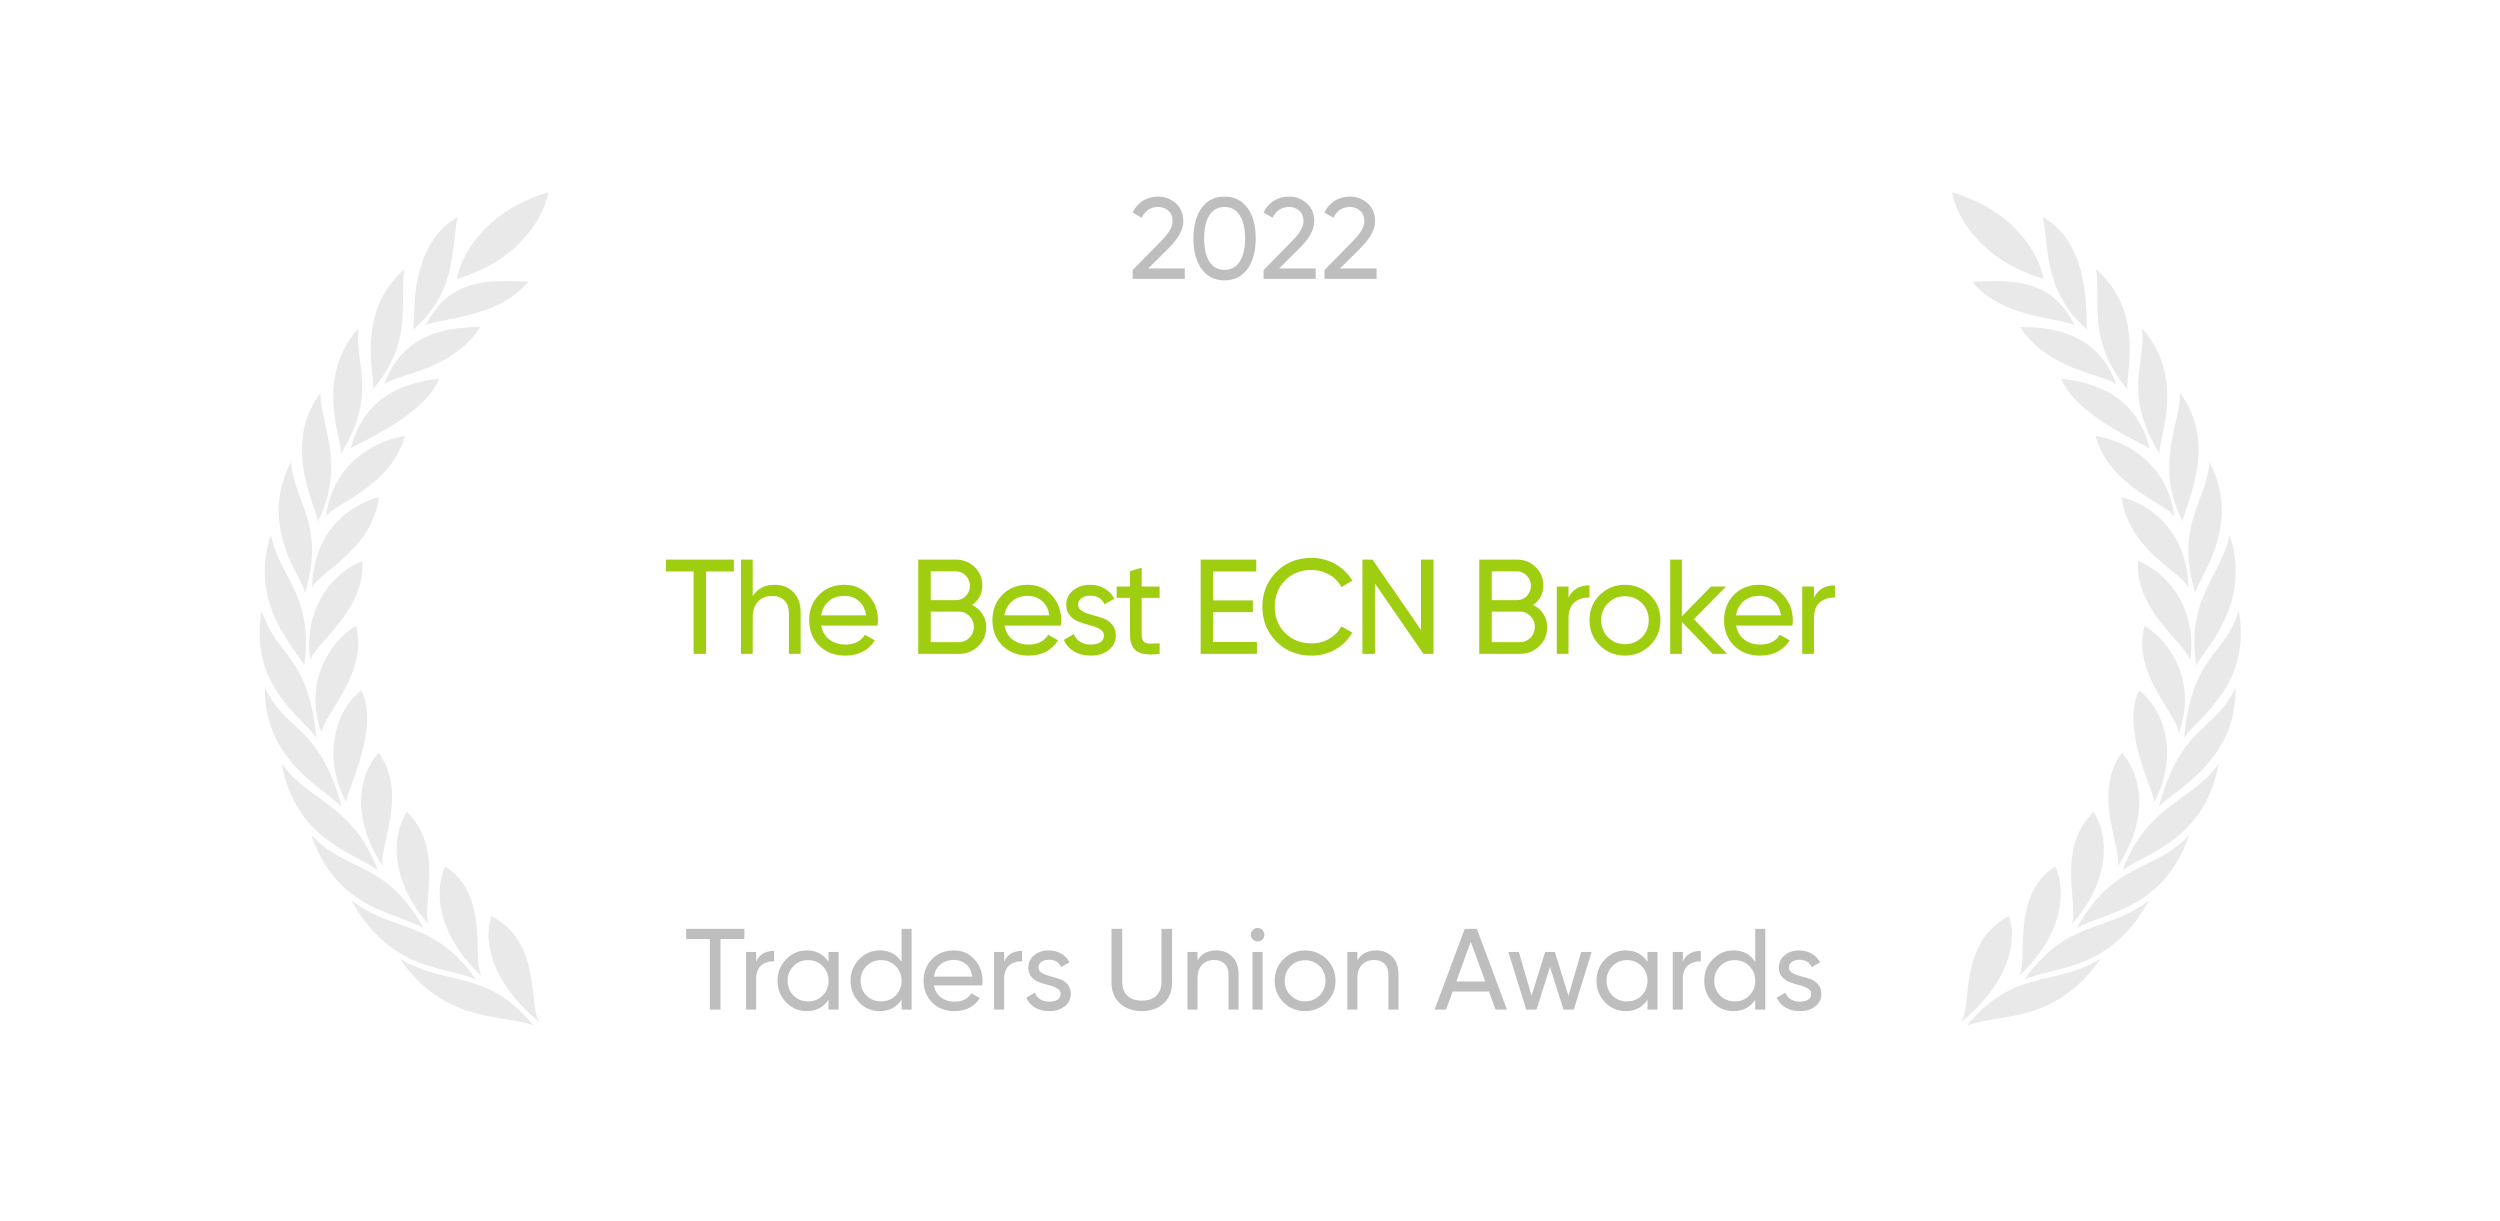 <?xml version="1.0" encoding="UTF-8"?> <svg xmlns="http://www.w3.org/2000/svg" width="260" height="127" viewBox="0 0 260 127" fill="none"><path d="M117.795 29.001V28.089L120.759 25.065C121.551 24.273 121.947 23.593 121.947 23.025C121.947 22.553 121.803 22.185 121.515 21.921C121.227 21.657 120.875 21.525 120.459 21.525C119.667 21.525 119.091 21.901 118.731 22.653L117.795 22.101C118.059 21.557 118.423 21.145 118.887 20.865C119.359 20.585 119.879 20.445 120.447 20.445C121.151 20.445 121.763 20.677 122.283 21.141C122.803 21.605 123.063 22.229 123.063 23.013C123.063 23.861 122.563 24.785 121.563 25.785L119.415 27.921H123.219V29.001H117.795ZM129.742 27.969C129.174 28.761 128.378 29.157 127.354 29.157C126.33 29.157 125.534 28.761 124.966 27.969C124.398 27.177 124.114 26.121 124.114 24.801C124.114 23.481 124.398 22.425 124.966 21.633C125.534 20.841 126.33 20.445 127.354 20.445C128.378 20.445 129.174 20.841 129.742 21.633C130.31 22.425 130.594 23.481 130.594 24.801C130.594 26.121 130.31 27.177 129.742 27.969ZM125.782 27.213C126.15 27.781 126.674 28.065 127.354 28.065C128.034 28.065 128.558 27.781 128.926 27.213C129.302 26.645 129.49 25.841 129.49 24.801C129.49 23.761 129.302 22.957 128.926 22.389C128.558 21.813 128.034 21.525 127.354 21.525C126.674 21.525 126.15 21.809 125.782 22.377C125.414 22.945 125.23 23.753 125.23 24.801C125.23 25.841 125.414 26.645 125.782 27.213ZM131.412 29.001V28.089L134.376 25.065C135.168 24.273 135.564 23.593 135.564 23.025C135.564 22.553 135.42 22.185 135.132 21.921C134.844 21.657 134.492 21.525 134.076 21.525C133.284 21.525 132.708 21.901 132.348 22.653L131.412 22.101C131.676 21.557 132.04 21.145 132.504 20.865C132.976 20.585 133.496 20.445 134.064 20.445C134.768 20.445 135.38 20.677 135.9 21.141C136.42 21.605 136.68 22.229 136.68 23.013C136.68 23.861 136.18 24.785 135.18 25.785L133.032 27.921H136.836V29.001H131.412ZM137.741 29.001V28.089L140.705 25.065C141.497 24.273 141.893 23.593 141.893 23.025C141.893 22.553 141.749 22.185 141.461 21.921C141.173 21.657 140.821 21.525 140.405 21.525C139.613 21.525 139.037 21.901 138.677 22.653L137.741 22.101C138.005 21.557 138.369 21.145 138.833 20.865C139.305 20.585 139.825 20.445 140.393 20.445C141.097 20.445 141.709 20.677 142.229 21.141C142.749 21.605 143.009 22.229 143.009 23.013C143.009 23.861 142.509 24.785 141.509 25.785L139.361 27.921H143.165V29.001H137.741Z" fill="#BEBEBE"></path><path d="M77.415 96.6V97.656H74.931V105H73.828V97.656H71.356V96.6H77.415ZM78.636 100.008C78.98 99.264 79.604 98.892 80.508 98.892V99.984C79.996 99.96 79.556 100.096 79.188 100.392C78.82 100.688 78.636 101.164 78.636 101.82V105H77.592V99H78.636V100.008ZM86.169 99H87.213V105H86.169V103.968C85.649 104.76 84.893 105.156 83.901 105.156C83.061 105.156 82.345 104.852 81.753 104.244C81.161 103.628 80.865 102.88 80.865 102C80.865 101.12 81.161 100.376 81.753 99.768C82.345 99.152 83.061 98.844 83.901 98.844C84.893 98.844 85.649 99.24 86.169 100.032V99ZM84.033 104.148C84.641 104.148 85.149 103.944 85.557 103.536C85.965 103.12 86.169 102.608 86.169 102C86.169 101.392 85.965 100.884 85.557 100.476C85.149 100.06 84.641 99.852 84.033 99.852C83.433 99.852 82.929 100.06 82.521 100.476C82.113 100.884 81.909 101.392 81.909 102C81.909 102.608 82.113 103.12 82.521 103.536C82.929 103.944 83.433 104.148 84.033 104.148ZM93.763 96.6H94.807V105H93.763V103.968C93.243 104.76 92.487 105.156 91.495 105.156C90.655 105.156 89.939 104.852 89.347 104.244C88.755 103.628 88.459 102.88 88.459 102C88.459 101.12 88.755 100.376 89.347 99.768C89.939 99.152 90.655 98.844 91.495 98.844C92.487 98.844 93.243 99.24 93.763 100.032V96.6ZM91.627 104.148C92.235 104.148 92.743 103.944 93.151 103.536C93.559 103.12 93.763 102.608 93.763 102C93.763 101.392 93.559 100.884 93.151 100.476C92.743 100.06 92.235 99.852 91.627 99.852C91.027 99.852 90.523 100.06 90.115 100.476C89.707 100.884 89.503 101.392 89.503 102C89.503 102.608 89.707 103.12 90.115 103.536C90.523 103.944 91.027 104.148 91.627 104.148ZM97.121 102.48C97.225 103.016 97.469 103.432 97.853 103.728C98.245 104.024 98.725 104.172 99.293 104.172C100.085 104.172 100.661 103.88 101.021 103.296L101.909 103.8C101.325 104.704 100.445 105.156 99.269 105.156C98.317 105.156 97.54 104.86 96.941 104.268C96.349 103.668 96.052 102.912 96.052 102C96.052 101.096 96.344 100.344 96.928 99.744C97.513 99.144 98.269 98.844 99.197 98.844C100.077 98.844 100.793 99.156 101.345 99.78C101.905 100.396 102.185 101.14 102.185 102.012C102.185 102.164 102.173 102.32 102.149 102.48H97.121ZM99.197 99.828C98.636 99.828 98.172 99.988 97.805 100.308C97.436 100.62 97.209 101.04 97.121 101.568H101.129C101.041 101 100.817 100.568 100.457 100.272C100.097 99.976 99.677 99.828 99.197 99.828ZM104.429 100.008C104.773 99.264 105.397 98.892 106.301 98.892V99.984C105.789 99.96 105.349 100.096 104.981 100.392C104.613 100.688 104.429 101.164 104.429 101.82V105H103.385V99H104.429V100.008ZM108 100.62C108 100.852 108.116 101.04 108.348 101.184C108.58 101.32 108.86 101.432 109.188 101.52C109.516 101.6 109.844 101.696 110.172 101.808C110.5 101.912 110.78 102.096 111.012 102.36C111.244 102.616 111.36 102.948 111.36 103.356C111.36 103.9 111.148 104.336 110.724 104.664C110.308 104.992 109.772 105.156 109.116 105.156C108.532 105.156 108.032 105.028 107.616 104.772C107.2 104.516 106.904 104.176 106.728 103.752L107.628 103.236C107.724 103.524 107.904 103.752 108.168 103.92C108.432 104.088 108.748 104.172 109.116 104.172C109.46 104.172 109.744 104.108 109.968 103.98C110.192 103.844 110.304 103.636 110.304 103.356C110.304 103.124 110.188 102.94 109.956 102.804C109.724 102.66 109.444 102.548 109.116 102.468C108.788 102.38 108.46 102.28 108.132 102.168C107.804 102.056 107.524 101.872 107.292 101.616C107.06 101.36 106.944 101.032 106.944 100.632C106.944 100.112 107.144 99.684 107.544 99.348C107.952 99.012 108.46 98.844 109.068 98.844C109.556 98.844 109.988 98.956 110.364 99.18C110.748 99.396 111.036 99.7 111.228 100.092L110.352 100.584C110.136 100.072 109.708 99.816 109.068 99.816C108.772 99.816 108.52 99.888 108.312 100.032C108.104 100.168 108 100.364 108 100.62ZM121.02 104.352C120.436 104.888 119.68 105.156 118.752 105.156C117.824 105.156 117.064 104.888 116.472 104.352C115.888 103.808 115.596 103.084 115.596 102.18V96.6H116.712V102.132C116.712 102.724 116.888 103.196 117.24 103.548C117.592 103.892 118.096 104.064 118.752 104.064C119.408 104.064 119.912 103.892 120.264 103.548C120.616 103.196 120.792 102.724 120.792 102.132V96.6H121.896V102.18C121.896 103.084 121.604 103.808 121.02 104.352ZM126.482 98.844C127.186 98.844 127.75 99.068 128.174 99.516C128.598 99.956 128.81 100.556 128.81 101.316V105H127.766V101.376C127.766 100.888 127.634 100.512 127.37 100.248C127.106 99.976 126.742 99.84 126.278 99.84C125.758 99.84 125.338 100.004 125.018 100.332C124.698 100.652 124.538 101.148 124.538 101.82V105H123.494V99H124.538V99.864C124.962 99.184 125.61 98.844 126.482 98.844ZM130.796 97.908C130.596 97.908 130.428 97.84 130.292 97.704C130.156 97.568 130.088 97.404 130.088 97.212C130.088 97.02 130.156 96.856 130.292 96.72C130.428 96.576 130.596 96.504 130.796 96.504C130.988 96.504 131.152 96.576 131.288 96.72C131.424 96.856 131.492 97.02 131.492 97.212C131.492 97.404 131.424 97.568 131.288 97.704C131.152 97.84 130.988 97.908 130.796 97.908ZM130.268 105V99H131.312V105H130.268ZM137.968 104.244C137.352 104.852 136.604 105.156 135.724 105.156C134.844 105.156 134.096 104.852 133.48 104.244C132.872 103.636 132.568 102.888 132.568 102C132.568 101.112 132.872 100.364 133.48 99.756C134.096 99.148 134.844 98.844 135.724 98.844C136.604 98.844 137.352 99.148 137.968 99.756C138.584 100.364 138.892 101.112 138.892 102C138.892 102.888 138.584 103.636 137.968 104.244ZM135.724 104.136C136.324 104.136 136.828 103.932 137.236 103.524C137.644 103.116 137.848 102.608 137.848 102C137.848 101.392 137.644 100.884 137.236 100.476C136.828 100.068 136.324 99.864 135.724 99.864C135.132 99.864 134.632 100.068 134.224 100.476C133.816 100.884 133.612 101.392 133.612 102C133.612 102.608 133.816 103.116 134.224 103.524C134.632 103.932 135.132 104.136 135.724 104.136ZM143.111 98.844C143.815 98.844 144.379 99.068 144.803 99.516C145.227 99.956 145.439 100.556 145.439 101.316V105H144.395V101.376C144.395 100.888 144.263 100.512 143.999 100.248C143.735 99.976 143.371 99.84 142.907 99.84C142.387 99.84 141.967 100.004 141.647 100.332C141.327 100.652 141.167 101.148 141.167 101.82V105H140.123V99H141.167V99.864C141.591 99.184 142.239 98.844 143.111 98.844ZM155.537 105L154.853 103.116H151.073L150.389 105H149.201L152.333 96.6H153.593L156.725 105H155.537ZM151.457 102.072H154.469L152.957 97.932L151.457 102.072ZM164.441 99H165.533L163.673 105H162.605L161.201 100.56L159.797 105H158.729L156.869 99H157.961L159.281 103.56L160.697 99H161.705L163.121 103.572L164.441 99ZM171.341 99H172.385V105H171.341V103.968C170.821 104.76 170.065 105.156 169.073 105.156C168.233 105.156 167.517 104.852 166.925 104.244C166.333 103.628 166.037 102.88 166.037 102C166.037 101.12 166.333 100.376 166.925 99.768C167.517 99.152 168.233 98.844 169.073 98.844C170.065 98.844 170.821 99.24 171.341 100.032V99ZM169.205 104.148C169.813 104.148 170.321 103.944 170.729 103.536C171.137 103.12 171.341 102.608 171.341 102C171.341 101.392 171.137 100.884 170.729 100.476C170.321 100.06 169.813 99.852 169.205 99.852C168.605 99.852 168.101 100.06 167.693 100.476C167.285 100.884 167.081 101.392 167.081 102C167.081 102.608 167.285 103.12 167.693 103.536C168.101 103.944 168.605 104.148 169.205 104.148ZM175.011 100.008C175.355 99.264 175.979 98.892 176.883 98.892V99.984C176.371 99.96 175.931 100.096 175.563 100.392C175.195 100.688 175.011 101.164 175.011 101.82V105H173.967V99H175.011V100.008ZM182.544 96.6H183.588V105H182.544V103.968C182.024 104.76 181.268 105.156 180.276 105.156C179.436 105.156 178.72 104.852 178.128 104.244C177.536 103.628 177.24 102.88 177.24 102C177.24 101.12 177.536 100.376 178.128 99.768C178.72 99.152 179.436 98.844 180.276 98.844C181.268 98.844 182.024 99.24 182.544 100.032V96.6ZM180.408 104.148C181.016 104.148 181.524 103.944 181.932 103.536C182.34 103.12 182.544 102.608 182.544 102C182.544 101.392 182.34 100.884 181.932 100.476C181.524 100.06 181.016 99.852 180.408 99.852C179.808 99.852 179.304 100.06 178.896 100.476C178.488 100.884 178.284 101.392 178.284 102C178.284 102.608 178.488 103.12 178.896 103.536C179.304 103.944 179.808 104.148 180.408 104.148ZM186.058 100.62C186.058 100.852 186.174 101.04 186.406 101.184C186.638 101.32 186.918 101.432 187.246 101.52C187.574 101.6 187.902 101.696 188.23 101.808C188.558 101.912 188.838 102.096 189.07 102.36C189.302 102.616 189.418 102.948 189.418 103.356C189.418 103.9 189.206 104.336 188.782 104.664C188.366 104.992 187.83 105.156 187.174 105.156C186.59 105.156 186.09 105.028 185.674 104.772C185.258 104.516 184.962 104.176 184.786 103.752L185.686 103.236C185.782 103.524 185.962 103.752 186.226 103.92C186.49 104.088 186.806 104.172 187.174 104.172C187.518 104.172 187.802 104.108 188.026 103.98C188.25 103.844 188.362 103.636 188.362 103.356C188.362 103.124 188.246 102.94 188.014 102.804C187.782 102.66 187.502 102.548 187.174 102.468C186.846 102.38 186.518 102.28 186.19 102.168C185.862 102.056 185.582 101.872 185.35 101.616C185.118 101.36 185.002 101.032 185.002 100.632C185.002 100.112 185.202 99.684 185.602 99.348C186.01 99.012 186.518 98.844 187.126 98.844C187.614 98.844 188.046 98.956 188.422 99.18C188.806 99.396 189.094 99.7 189.286 100.092L188.41 100.584C188.194 100.072 187.766 99.816 187.126 99.816C186.83 99.816 186.578 99.888 186.37 100.032C186.162 100.168 186.058 100.364 186.058 100.62Z" fill="#BEBEBE"></path><path d="M212.523 29C212.19 26.833 209.823 22 203.023 20C203.357 22.167 205.723 27 212.523 29Z" fill="#E9E9E9"></path><path d="M212.445 22.551C216.799 25.092 216.939 30.671 217.001 33.142C217.016 33.742 217.026 34.158 217.091 34.304C213.467 31.177 213.085 27.679 212.775 24.836C212.684 24.011 212.6 23.241 212.445 22.551Z" fill="#E9E9E9"></path><path d="M205.115 29.302C207.315 32.034 211.111 32.777 213.57 33.259C214.639 33.468 215.455 33.628 215.779 33.88C213.416 28.939 209.165 29.102 205.115 29.302Z" fill="#E9E9E9"></path><path d="M210.107 34.013C212.107 37.191 215.651 38.335 217.976 39.085C218.999 39.415 219.786 39.669 220.101 39.987C218.802 36.406 215.994 33.959 210.107 34.013Z" fill="#E9E9E9"></path><path d="M214.389 39.379C215.551 42.489 220.477 45.018 222.598 46.107C223.151 46.391 223.514 46.577 223.569 46.65C222.613 42.885 220.109 40.028 214.389 39.379Z" fill="#E9E9E9"></path><path d="M217.928 45.324C218.927 49 222.099 50.963 224.214 52.272C225.16 52.858 225.895 53.313 226.13 53.731C225.601 49.031 222.103 46.06 217.928 45.324Z" fill="#E9E9E9"></path><path d="M220.625 51.699C221.17 55.534 223.932 57.789 225.817 59.328C226.719 60.064 227.42 60.637 227.583 61.14C227.573 56.736 225.073 52.899 220.625 51.699Z" fill="#E9E9E9"></path><path d="M222.368 58.336C222.102 61.81 224.493 64.537 226.185 66.468C227.012 67.411 227.672 68.163 227.774 68.72C228.508 63.814 225.948 59.832 222.368 58.336Z" fill="#E9E9E9"></path><path d="M223.031 65.09C222.095 68.365 223.994 71.447 225.361 73.667C226.037 74.763 226.583 75.65 226.593 76.244C228.557 71.013 225.68 66.647 223.031 65.09Z" fill="#E9E9E9"></path><path d="M222.475 71.801C221.008 74.766 222.561 79.047 223.466 81.539C223.817 82.507 224.07 83.205 224.011 83.451C226.13 79.752 225.882 74.55 222.475 71.801Z" fill="#E9E9E9"></path><path d="M220.679 78.297C218.532 81.157 219.323 84.703 219.895 87.266C220.174 88.519 220.402 89.537 220.208 90.126C223.6 85.106 222.718 80.56 220.679 78.297Z" fill="#E9E9E9"></path><path d="M217.733 84.434C215.004 87.061 215.311 90.691 215.532 93.299C215.639 94.569 215.726 95.597 215.433 96.15C219.345 91.829 219.463 87.092 217.733 84.434Z" fill="#E9E9E9"></path><path d="M213.755 90.109C210.524 92.171 210.429 95.921 210.36 98.644C210.327 99.946 210.3 101.013 209.939 101.548C214.848 96.92 214.81 92.387 213.755 90.109Z" fill="#E9E9E9"></path><path d="M204.569 103.541C204.865 100.863 205.276 97.156 208.943 95.269C209.823 97.858 208.975 102.197 203.902 106.336C204.316 105.828 204.43 104.798 204.569 103.541Z" fill="#E9E9E9"></path><path d="M207.591 105.97C210.865 105.436 214.93 104.774 218.452 99.719C216.617 100.838 214.887 101.242 213.175 101.642C210.386 102.293 207.644 102.933 204.574 106.638C205.453 106.318 206.476 106.151 207.591 105.97Z" fill="#E9E9E9"></path><path d="M213.242 101.05C216.353 100.289 220.394 99.3 223.494 93.652C221.805 94.947 220.15 95.538 218.506 96.124C215.851 97.071 213.227 98.007 210.539 101.886C211.295 101.527 212.218 101.301 213.242 101.05Z" fill="#E9E9E9"></path><path d="M218.446 95.473C221.489 94.365 225.585 92.874 227.68 86.848C226.196 88.418 224.687 89.153 223.161 89.896C220.801 91.045 218.399 92.214 215.986 96.531C216.639 96.13 217.491 95.82 218.446 95.473Z" fill="#E9E9E9"></path><path d="M222.776 89.309C225.525 87.862 229.583 85.725 230.75 79.394C229.738 80.897 228.404 81.861 226.999 82.876C224.755 84.497 222.329 86.249 220.742 90.543C221.218 90.13 221.936 89.752 222.776 89.309Z" fill="#E9E9E9"></path><path d="M226.083 82.594C228.611 80.643 232.599 77.565 232.487 71.508C231.618 73.363 230.569 74.342 229.473 75.365C227.771 76.953 225.955 78.647 224.523 83.901C224.885 83.518 225.436 83.093 226.083 82.594Z" fill="#E9E9E9"></path><path d="M228.523 75.169C230.651 72.99 233.911 69.65 232.835 63.48C232.271 65.33 231.431 66.421 230.561 67.552C229.153 69.382 227.665 71.315 227.143 76.733C227.443 76.276 227.941 75.766 228.523 75.169Z" fill="#E9E9E9"></path><path d="M229.25 67.913C230.828 65.705 233.821 61.52 231.874 55.586C231.598 57.116 230.945 58.367 230.266 59.667C229.031 62.032 227.711 64.561 228.415 69.238C228.519 68.935 228.836 68.492 229.25 67.913Z" fill="#E9E9E9"></path><path d="M229.033 60.026C230.288 57.567 232.487 53.26 229.77 48.012C229.696 49.398 229.249 50.601 228.779 51.866C227.871 54.312 226.877 56.989 228.322 61.675C228.385 61.295 228.669 60.738 229.033 60.026Z" fill="#E9E9E9"></path><path d="M227.409 52.803C228.283 50.253 230.007 45.225 226.706 40.848C226.763 41.736 226.529 42.77 226.262 43.948C225.653 46.638 224.873 50.079 227.002 54.266C226.998 54.001 227.172 53.492 227.409 52.803Z" fill="#E9E9E9"></path><path d="M224.831 45.54C225.384 42.954 226.393 38.239 222.774 34.145C222.885 35.339 222.744 36.434 222.6 37.553C222.268 40.125 221.919 42.826 224.586 47.169C224.552 46.841 224.673 46.277 224.831 45.54Z" fill="#E9E9E9"></path><path d="M221.319 39.089C221.583 36.58 222.111 31.567 217.994 27.996C218.132 28.91 218.132 29.857 218.131 30.848C218.129 33.644 218.127 36.783 221.255 40.48C221.197 40.24 221.249 39.752 221.319 39.089Z" fill="#E9E9E9"></path><path d="M47.523 29C47.857 26.833 50.223 22 57.023 20C56.69 22.167 54.323 27 47.523 29Z" fill="#E9E9E9"></path><path d="M47.602 22.551C43.248 25.092 43.108 30.671 43.046 33.142C43.031 33.742 43.02 34.158 42.955 34.304C46.58 31.177 46.961 27.679 47.272 24.836C47.362 24.011 47.446 23.241 47.602 22.551Z" fill="#E9E9E9"></path><path d="M54.932 29.302C52.731 32.034 48.936 32.777 46.476 33.259C45.408 33.468 44.592 33.628 44.268 33.88C46.63 28.939 50.881 29.102 54.932 29.302Z" fill="#E9E9E9"></path><path d="M49.94 34.013C47.94 37.191 44.395 38.335 42.071 39.085C41.047 39.415 40.26 39.669 39.945 39.987C41.244 36.406 44.053 33.959 49.94 34.013Z" fill="#E9E9E9"></path><path d="M45.659 39.379C44.497 42.489 39.57 45.018 37.449 46.107C36.896 46.391 36.534 46.577 36.478 46.65C37.434 42.885 39.938 40.028 45.659 39.379Z" fill="#E9E9E9"></path><path d="M42.12 45.324C41.12 49 37.949 50.963 35.833 52.272C34.887 52.858 34.153 53.313 33.918 53.731C34.446 49.031 37.945 46.06 42.12 45.324Z" fill="#E9E9E9"></path><path d="M39.423 51.699C38.877 55.534 36.116 57.789 34.23 59.328C33.329 60.064 32.628 60.637 32.465 61.14C32.475 56.736 34.975 52.899 39.423 51.699Z" fill="#E9E9E9"></path><path d="M37.678 58.336C37.944 61.81 35.553 64.537 33.861 66.468C33.034 67.411 32.374 68.163 32.273 68.72C31.538 63.814 34.099 59.832 37.678 58.336Z" fill="#E9E9E9"></path><path d="M37.016 65.09C37.951 68.365 36.052 71.447 34.685 73.667C34.009 74.763 33.464 75.65 33.454 76.244C31.489 71.013 34.366 66.647 37.016 65.09Z" fill="#E9E9E9"></path><path d="M37.573 71.801C39.04 74.766 37.486 79.047 36.582 81.539C36.23 82.507 35.977 83.205 36.037 83.451C33.917 79.752 34.165 74.55 37.573 71.801Z" fill="#E9E9E9"></path><path d="M39.366 78.297C41.513 81.157 40.722 84.703 40.151 87.266C39.871 88.519 39.644 89.537 39.838 90.126C36.446 85.106 37.328 80.56 39.366 78.297Z" fill="#E9E9E9"></path><path d="M42.313 84.434C45.043 87.061 44.735 90.691 44.514 93.299C44.407 94.569 44.32 95.597 44.614 96.15C40.702 91.829 40.583 87.092 42.313 84.434Z" fill="#E9E9E9"></path><path d="M46.292 90.109C49.523 92.171 49.618 95.921 49.688 98.644C49.721 99.946 49.748 101.013 50.108 101.548C45.2 96.92 45.237 92.387 46.292 90.109Z" fill="#E9E9E9"></path><path d="M55.478 103.541C55.182 100.863 54.771 97.156 51.104 95.269C50.224 97.858 51.072 102.197 56.145 106.336C55.731 105.828 55.617 104.798 55.478 103.541Z" fill="#E9E9E9"></path><path d="M52.455 105.97C49.181 105.436 45.116 104.774 41.594 99.719C43.428 100.838 45.158 101.242 46.871 101.642C49.66 102.293 52.402 102.933 55.472 106.638C54.593 106.318 53.57 106.151 52.455 105.97Z" fill="#E9E9E9"></path><path d="M46.804 101.05C43.693 100.289 39.652 99.3 36.553 93.652C38.242 94.947 39.897 95.538 41.54 96.124C44.195 97.071 46.82 98.007 49.508 101.886C48.752 101.527 47.828 101.301 46.804 101.05Z" fill="#E9E9E9"></path><path d="M41.599 95.473C38.556 94.365 34.461 92.874 32.365 86.848C33.849 88.418 35.358 89.153 36.884 89.896C39.245 91.045 41.646 92.214 44.059 96.531C43.406 96.13 42.554 95.82 41.599 95.473Z" fill="#E9E9E9"></path><path d="M37.27 89.309C34.521 87.862 30.464 85.725 29.297 79.394C30.309 80.897 31.643 81.861 33.047 82.876C35.292 84.497 37.718 86.249 39.304 90.543C38.828 90.13 38.111 89.752 37.27 89.309Z" fill="#E9E9E9"></path><path d="M33.963 82.594C31.435 80.643 27.447 77.565 27.559 71.508C28.428 73.363 29.477 74.342 30.573 75.365C32.275 76.953 34.091 78.647 35.523 83.901C35.161 83.518 34.61 83.093 33.963 82.594Z" fill="#E9E9E9"></path><path d="M31.524 75.169C29.396 72.99 26.136 69.65 27.212 63.48C27.776 65.33 28.616 66.421 29.486 67.552C30.894 69.382 32.382 71.315 32.904 76.733C32.604 76.276 32.106 75.766 31.524 75.169Z" fill="#E9E9E9"></path><path d="M30.798 67.913C29.219 65.705 26.227 61.52 28.174 55.586C28.45 57.116 29.103 58.367 29.782 59.667C31.016 62.032 32.337 64.561 31.633 69.238C31.529 68.935 31.212 68.492 30.798 67.913Z" fill="#E9E9E9"></path><path d="M31.014 60.026C29.758 57.567 27.559 53.26 30.276 48.012C30.351 49.398 30.797 50.601 31.267 51.866C32.175 54.312 33.169 56.989 31.724 61.675C31.661 61.295 31.377 60.738 31.014 60.026Z" fill="#E9E9E9"></path><path d="M32.639 52.803C31.765 50.253 30.041 45.225 33.342 40.848C33.285 41.736 33.519 42.77 33.786 43.948C34.395 46.638 35.175 50.079 33.046 54.266C33.05 54.001 32.876 53.492 32.639 52.803Z" fill="#E9E9E9"></path><path d="M35.217 45.54C34.663 42.954 33.654 38.239 37.273 34.145C37.162 35.339 37.303 36.434 37.448 37.553C37.78 40.125 38.128 42.826 35.462 47.169C35.495 46.841 35.374 46.277 35.217 45.54Z" fill="#E9E9E9"></path><path d="M38.728 39.089C38.463 36.58 37.935 31.567 42.053 27.996C41.914 28.91 41.915 29.857 41.915 30.848C41.917 33.644 41.919 36.783 38.791 40.48C38.849 40.24 38.797 39.752 38.728 39.089Z" fill="#E9E9E9"></path><path d="M76.322 58.2V59.432H73.424V68H72.136V59.432H69.252V58.2H76.322ZM80.55 60.818C81.372 60.818 82.03 61.079 82.525 61.602C83.019 62.115 83.266 62.815 83.266 63.702V68H82.049V63.772C82.049 63.203 81.894 62.764 81.587 62.456C81.278 62.139 80.854 61.98 80.312 61.98C79.706 61.98 79.216 62.171 78.843 62.554C78.469 62.927 78.282 63.506 78.282 64.29V68H77.064V58.2H78.282V62.008C78.777 61.215 79.533 60.818 80.55 60.818ZM85.401 65.06C85.522 65.685 85.807 66.171 86.255 66.516C86.712 66.861 87.272 67.034 87.935 67.034C88.859 67.034 89.531 66.693 89.951 66.012L90.987 66.6C90.306 67.655 89.279 68.182 87.907 68.182C86.796 68.182 85.891 67.837 85.191 67.146C84.5 66.446 84.155 65.564 84.155 64.5C84.155 63.445 84.496 62.568 85.177 61.868C85.858 61.168 86.74 60.818 87.823 60.818C88.85 60.818 89.685 61.182 90.329 61.91C90.982 62.629 91.309 63.497 91.309 64.514C91.309 64.691 91.295 64.873 91.267 65.06H85.401ZM87.823 61.966C87.17 61.966 86.628 62.153 86.199 62.526C85.77 62.89 85.504 63.38 85.401 63.996H90.077C89.974 63.333 89.713 62.829 89.293 62.484C88.873 62.139 88.383 61.966 87.823 61.966ZM101.095 62.918C101.543 63.133 101.898 63.441 102.159 63.842C102.43 64.243 102.565 64.705 102.565 65.228C102.565 66.012 102.29 66.67 101.739 67.202C101.188 67.734 100.516 68 99.723 68H95.495V58.2H99.415C100.18 58.2 100.829 58.457 101.361 58.97C101.893 59.483 102.159 60.118 102.159 60.874C102.159 61.742 101.804 62.423 101.095 62.918ZM99.415 59.418H96.797V62.414H99.415C99.826 62.414 100.171 62.269 100.451 61.98C100.731 61.691 100.871 61.336 100.871 60.916C100.871 60.505 100.726 60.155 100.437 59.866C100.157 59.567 99.816 59.418 99.415 59.418ZM99.723 66.782C100.162 66.782 100.53 66.628 100.829 66.32C101.128 66.012 101.277 65.634 101.277 65.186C101.277 64.747 101.123 64.374 100.815 64.066C100.516 63.758 100.152 63.604 99.723 63.604H96.797V66.782H99.723ZM104.457 65.06C104.579 65.685 104.863 66.171 105.311 66.516C105.769 66.861 106.329 67.034 106.991 67.034C107.915 67.034 108.587 66.693 109.007 66.012L110.043 66.6C109.362 67.655 108.335 68.182 106.963 68.182C105.853 68.182 104.947 67.837 104.247 67.146C103.557 66.446 103.211 65.564 103.211 64.5C103.211 63.445 103.552 62.568 104.233 61.868C104.915 61.168 105.797 60.818 106.879 60.818C107.906 60.818 108.741 61.182 109.385 61.91C110.039 62.629 110.365 63.497 110.365 64.514C110.365 64.691 110.351 64.873 110.323 65.06H104.457ZM106.879 61.966C106.226 61.966 105.685 62.153 105.255 62.526C104.826 62.89 104.56 63.38 104.457 63.996H109.133C109.031 63.333 108.769 62.829 108.349 62.484C107.929 62.139 107.439 61.966 106.879 61.966ZM112.122 62.89C112.122 63.161 112.257 63.38 112.528 63.548C112.799 63.707 113.125 63.837 113.508 63.94C113.891 64.033 114.273 64.145 114.656 64.276C115.039 64.397 115.365 64.612 115.636 64.92C115.907 65.219 116.042 65.606 116.042 66.082C116.042 66.717 115.795 67.225 115.3 67.608C114.815 67.991 114.189 68.182 113.424 68.182C112.743 68.182 112.159 68.033 111.674 67.734C111.189 67.435 110.843 67.039 110.638 66.544L111.688 65.942C111.8 66.278 112.01 66.544 112.318 66.74C112.626 66.936 112.995 67.034 113.424 67.034C113.825 67.034 114.157 66.959 114.418 66.81C114.679 66.651 114.81 66.409 114.81 66.082C114.81 65.811 114.675 65.597 114.404 65.438C114.133 65.27 113.807 65.139 113.424 65.046C113.041 64.943 112.659 64.827 112.276 64.696C111.893 64.565 111.567 64.351 111.296 64.052C111.025 63.753 110.89 63.371 110.89 62.904C110.89 62.297 111.123 61.798 111.59 61.406C112.066 61.014 112.659 60.818 113.368 60.818C113.937 60.818 114.441 60.949 114.88 61.21C115.328 61.462 115.664 61.817 115.888 62.274L114.866 62.848C114.614 62.251 114.115 61.952 113.368 61.952C113.023 61.952 112.729 62.036 112.486 62.204C112.243 62.363 112.122 62.591 112.122 62.89ZM120.599 62.176H118.737V65.97C118.737 66.315 118.802 66.563 118.933 66.712C119.073 66.852 119.283 66.927 119.563 66.936C119.843 66.936 120.188 66.927 120.599 66.908V68C119.535 68.14 118.755 68.056 118.261 67.748C117.766 67.431 117.519 66.838 117.519 65.97V62.176H116.133V61H117.519V59.404L118.737 59.04V61H120.599V62.176ZM126.17 66.768H130.72V68H124.868V58.2H130.65V59.432H126.17V62.442H130.3V63.66H126.17V66.768ZM136.409 68.182C134.925 68.182 133.698 67.692 132.727 66.712C131.766 65.732 131.285 64.528 131.285 63.1C131.285 61.672 131.766 60.468 132.727 59.488C133.698 58.508 134.925 58.018 136.409 58.018C137.305 58.018 138.126 58.233 138.873 58.662C139.629 59.091 140.217 59.67 140.637 60.398L139.503 61.056C139.223 60.515 138.803 60.085 138.243 59.768C137.692 59.441 137.081 59.278 136.409 59.278C135.28 59.278 134.356 59.642 133.637 60.37C132.928 61.098 132.573 62.008 132.573 63.1C132.573 64.183 132.928 65.088 133.637 65.816C134.356 66.544 135.28 66.908 136.409 66.908C137.081 66.908 137.692 66.749 138.243 66.432C138.803 66.105 139.223 65.676 139.503 65.144L140.637 65.788C140.226 66.516 139.643 67.099 138.887 67.538C138.131 67.967 137.305 68.182 136.409 68.182ZM147.782 58.2H149.084V68H148.034L142.994 60.678V68H141.692V58.2H142.742L147.782 65.508V58.2ZM159.44 62.918C159.888 63.133 160.243 63.441 160.504 63.842C160.775 64.243 160.91 64.705 160.91 65.228C160.91 66.012 160.635 66.67 160.084 67.202C159.533 67.734 158.861 68 158.068 68H153.84V58.2H157.76C158.525 58.2 159.174 58.457 159.706 58.97C160.238 59.483 160.504 60.118 160.504 60.874C160.504 61.742 160.149 62.423 159.44 62.918ZM157.76 59.418H155.142V62.414H157.76C158.171 62.414 158.516 62.269 158.796 61.98C159.076 61.691 159.216 61.336 159.216 60.916C159.216 60.505 159.071 60.155 158.782 59.866C158.502 59.567 158.161 59.418 157.76 59.418ZM158.068 66.782C158.507 66.782 158.875 66.628 159.174 66.32C159.473 66.012 159.622 65.634 159.622 65.186C159.622 64.747 159.468 64.374 159.16 64.066C158.861 63.758 158.497 63.604 158.068 63.604H155.142V66.782H158.068ZM163.125 62.176C163.527 61.308 164.255 60.874 165.309 60.874V62.148C164.712 62.12 164.199 62.279 163.769 62.624C163.34 62.969 163.125 63.525 163.125 64.29V68H161.907V61H163.125V62.176ZM171.606 67.118C170.888 67.827 170.015 68.182 168.988 68.182C167.962 68.182 167.089 67.827 166.37 67.118C165.661 66.409 165.306 65.536 165.306 64.5C165.306 63.464 165.661 62.591 166.37 61.882C167.089 61.173 167.962 60.818 168.988 60.818C170.015 60.818 170.888 61.173 171.606 61.882C172.325 62.591 172.684 63.464 172.684 64.5C172.684 65.536 172.325 66.409 171.606 67.118ZM168.988 66.992C169.688 66.992 170.276 66.754 170.752 66.278C171.228 65.802 171.466 65.209 171.466 64.5C171.466 63.791 171.228 63.198 170.752 62.722C170.276 62.246 169.688 62.008 168.988 62.008C168.298 62.008 167.714 62.246 167.238 62.722C166.762 63.198 166.524 63.791 166.524 64.5C166.524 65.209 166.762 65.802 167.238 66.278C167.714 66.754 168.298 66.992 168.988 66.992ZM179.622 68H178.11L174.918 64.682V68H173.7V58.2H174.918V64.094L177.942 61H179.51L176.164 64.388L179.622 68ZM180.546 65.06C180.668 65.685 180.952 66.171 181.4 66.516C181.858 66.861 182.418 67.034 183.08 67.034C184.004 67.034 184.676 66.693 185.096 66.012L186.132 66.6C185.451 67.655 184.424 68.182 183.052 68.182C181.942 68.182 181.036 67.837 180.336 67.146C179.646 66.446 179.3 65.564 179.3 64.5C179.3 63.445 179.641 62.568 180.322 61.868C181.004 61.168 181.886 60.818 182.968 60.818C183.995 60.818 184.83 61.182 185.474 61.91C186.128 62.629 186.454 63.497 186.454 64.514C186.454 64.691 186.44 64.873 186.412 65.06H180.546ZM182.968 61.966C182.315 61.966 181.774 62.153 181.344 62.526C180.915 62.89 180.649 63.38 180.546 63.996H185.222C185.12 63.333 184.858 62.829 184.438 62.484C184.018 62.139 183.528 61.966 182.968 61.966ZM188.652 62.176C189.054 61.308 189.782 60.874 190.836 60.874V62.148C190.239 62.12 189.726 62.279 189.296 62.624C188.867 62.969 188.652 63.525 188.652 64.29V68H187.434V61H188.652V62.176Z" fill="#9FCE10"></path></svg> 